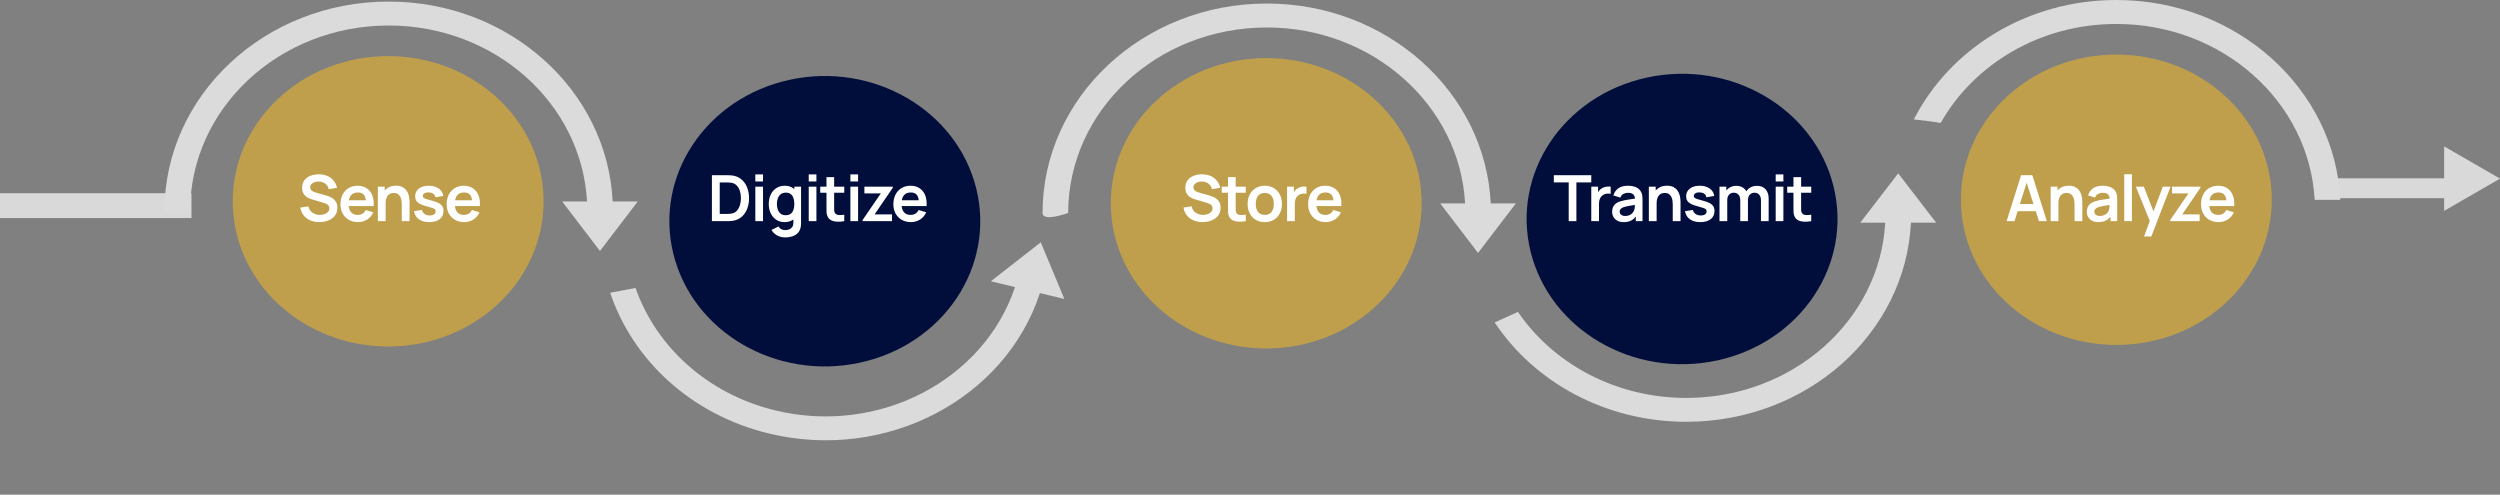 <svg width="470" height="93" viewBox="0 0 470 93" fill="none" xmlns="http://www.w3.org/2000/svg">
<rect x="0" y="0" width="470" height="93" fill="#808080" stroke="none"/>
<rect y="36.325" width="36" height="4.671" fill="#D9D9D9"/>
<rect x="437" y="33.522" width="24" height="3.737" fill="#D9D9D9"/>
<path d="M161.675 68.179C177.395 64.769 187.179 50.101 183.529 35.416C179.879 20.731 164.176 11.591 148.456 15.002C132.736 18.411 122.952 33.08 126.602 47.765C130.253 62.449 145.955 71.589 161.675 68.179Z" fill="#010E3C"/>
<path d="M322.838 67.76C338.558 64.35 348.342 49.681 344.692 34.996C341.041 20.312 325.338 11.172 309.619 14.582C293.899 17.992 284.114 32.66 287.765 47.345C291.415 62.03 307.118 71.17 322.838 67.76Z" fill="#010E3C"/>
<path d="M195.661 45.556L186.274 52.88L190.822 53.974C184.95 71.511 165.212 81.833 145.811 77.168C132.911 74.067 123.316 65.092 119.479 54.136L114.714 55.036C118.933 67.621 129.864 77.965 144.614 81.512C166.602 86.799 188.967 75.036 195.506 55.1L200.098 56.204L195.661 45.556Z" fill="#DBDBDB"/>
<path d="M356.862 32.588L349.725 41.866H354.422C353.415 60.218 337.055 74.81 317.021 74.81C303.7 74.81 292.013 68.353 285.374 58.636L281 60.617C288.444 71.823 301.79 79.295 317.021 79.295C339.726 79.295 358.246 62.695 359.258 41.866H364L356.862 32.588Z" fill="#DBDBDB"/>
<path d="M115.18 37.87C114.171 16.959 95.709 0.294 73.075 0.294C49.794 0.294 30.921 17.925 30.921 39.673H35.741C35.741 20.412 52.456 4.797 73.075 4.797C93.046 4.797 109.355 19.447 110.359 37.87H105.677L112.792 47.185L119.907 37.87H115.18Z" fill="#DBDBDB"/>
<path d="M72.971 65.142C89.109 65.142 102.191 52.921 102.191 37.846C102.191 22.771 89.109 10.55 72.971 10.55C56.834 10.55 43.751 22.771 43.751 37.846C43.751 52.921 56.834 65.142 72.971 65.142Z" fill="#BF9F4C"/>
<path d="M280.26 38.239C279.251 17.328 260.789 0.663 238.154 0.663C214.873 0.663 196 18.294 196 40.042C196 41.8 200.82 40.042 200.82 40.042C200.82 20.781 217.535 5.166 238.154 5.166C258.125 5.166 274.434 19.815 275.438 38.239H270.756L277.871 47.554L284.987 38.239H280.26Z" fill="#DBDBDB"/>
<path d="M238.051 65.511C254.189 65.511 267.271 53.29 267.271 38.215C267.271 23.14 254.189 10.919 238.051 10.919C221.913 10.919 208.831 23.14 208.831 38.215C208.831 53.29 221.913 65.511 238.051 65.511Z" fill="#BF9F4C"/>
<path d="M397.873 0C420.508 0 438.969 16.665 439.979 37.576H435.157C434.153 19.152 417.844 4.503 397.873 4.503C383.54 4.503 371.1 12.052 364.843 23.122C363.168 22.816 361.478 22.654 359.805 22.451C366.582 9.175 381.079 0 397.873 0Z" fill="#DBDBDB"/>
<path d="M397.868 64.848C414.005 64.848 427.088 52.627 427.088 37.552C427.088 22.477 414.005 10.256 397.868 10.256C381.73 10.256 368.647 22.477 368.647 37.552C368.647 52.627 381.73 64.848 397.868 64.848Z" fill="#BF9F4C"/>
<path d="M133.84 41.579V32.939H136.594C136.666 32.939 136.808 32.941 137.02 32.945C137.236 32.949 137.444 32.963 137.644 32.987C138.328 33.075 138.906 33.319 139.378 33.719C139.854 34.115 140.214 34.621 140.458 35.237C140.702 35.853 140.824 36.527 140.824 37.259C140.824 37.991 140.702 38.665 140.458 39.281C140.214 39.897 139.854 40.405 139.378 40.805C138.906 41.201 138.328 41.443 137.644 41.531C137.448 41.555 137.242 41.569 137.026 41.573C136.81 41.577 136.666 41.579 136.594 41.579H133.84ZM135.31 40.217H136.594C136.714 40.217 136.866 40.213 137.05 40.205C137.238 40.197 137.404 40.179 137.548 40.151C137.956 40.075 138.288 39.893 138.544 39.605C138.8 39.317 138.988 38.967 139.108 38.555C139.232 38.143 139.294 37.711 139.294 37.259C139.294 36.791 139.232 36.351 139.108 35.939C138.984 35.527 138.792 35.181 138.532 34.901C138.276 34.621 137.948 34.443 137.548 34.367C137.404 34.335 137.238 34.317 137.05 34.313C136.866 34.305 136.714 34.301 136.594 34.301H135.31V40.217ZM142.002 34.115V32.789H143.448V34.115H142.002ZM142.002 41.579V35.099H143.448V41.579H142.002ZM147.61 44.639C147.25 44.639 146.904 44.583 146.572 44.471C146.244 44.359 145.948 44.197 145.684 43.985C145.42 43.777 145.204 43.525 145.036 43.229L146.368 42.569C146.492 42.805 146.666 42.979 146.89 43.091C147.118 43.207 147.36 43.265 147.616 43.265C147.916 43.265 148.184 43.211 148.42 43.103C148.656 42.999 148.838 42.843 148.966 42.635C149.098 42.431 149.16 42.175 149.152 41.867V40.025H149.332V35.099H150.598V41.891C150.598 42.055 150.59 42.211 150.574 42.359C150.562 42.511 150.54 42.659 150.508 42.803C150.412 43.223 150.228 43.567 149.956 43.835C149.684 44.107 149.346 44.309 148.942 44.441C148.542 44.573 148.098 44.639 147.61 44.639ZM147.484 41.759C146.888 41.759 146.368 41.609 145.924 41.309C145.48 41.009 145.136 40.601 144.892 40.085C144.648 39.569 144.526 38.987 144.526 38.339C144.526 37.683 144.648 37.099 144.892 36.587C145.14 36.071 145.49 35.665 145.942 35.369C146.394 35.069 146.926 34.919 147.538 34.919C148.154 34.919 148.67 35.069 149.086 35.369C149.506 35.665 149.824 36.071 150.04 36.587C150.256 37.103 150.364 37.687 150.364 38.339C150.364 38.983 150.256 39.565 150.04 40.085C149.824 40.601 149.502 41.009 149.074 41.309C148.646 41.609 148.116 41.759 147.484 41.759ZM147.706 40.463C148.094 40.463 148.406 40.375 148.642 40.199C148.882 40.019 149.056 39.769 149.164 39.449C149.276 39.129 149.332 38.759 149.332 38.339C149.332 37.915 149.276 37.545 149.164 37.229C149.056 36.909 148.886 36.661 148.654 36.485C148.422 36.305 148.122 36.215 147.754 36.215C147.366 36.215 147.046 36.311 146.794 36.503C146.542 36.691 146.356 36.947 146.236 37.271C146.116 37.591 146.056 37.947 146.056 38.339C146.056 38.735 146.114 39.095 146.23 39.419C146.35 39.739 146.532 39.993 146.776 40.181C147.02 40.369 147.33 40.463 147.706 40.463ZM152.04 34.115V32.789H153.486V34.115H152.04ZM152.04 41.579V35.099H153.486V41.579H152.04ZM158.721 41.579C158.293 41.659 157.873 41.693 157.461 41.681C157.053 41.673 156.687 41.599 156.363 41.459C156.039 41.315 155.793 41.089 155.625 40.781C155.477 40.501 155.399 40.215 155.391 39.923C155.383 39.631 155.379 39.301 155.379 38.933V33.299H156.819V38.849C156.819 39.109 156.821 39.337 156.825 39.533C156.833 39.729 156.875 39.889 156.951 40.013C157.095 40.253 157.325 40.387 157.641 40.415C157.957 40.443 158.317 40.427 158.721 40.367V41.579ZM154.203 36.233V35.099H158.721V36.233H154.203ZM159.875 34.115V32.789H161.321V34.115H159.875ZM159.875 41.579V35.099H161.321V41.579H159.875ZM162.158 41.579V41.381L165.59 36.365H162.506V35.099H167.84V35.303L164.42 40.313H167.696V41.579H162.158ZM171.262 41.759C170.606 41.759 170.03 41.617 169.534 41.333C169.038 41.049 168.65 40.655 168.37 40.151C168.094 39.647 167.956 39.067 167.956 38.411C167.956 37.703 168.092 37.089 168.364 36.569C168.636 36.045 169.014 35.639 169.498 35.351C169.982 35.063 170.542 34.919 171.178 34.919C171.85 34.919 172.42 35.077 172.888 35.393C173.36 35.705 173.71 36.147 173.938 36.719C174.166 37.291 174.252 37.965 174.196 38.741H172.762V38.213C172.758 37.509 172.634 36.995 172.39 36.671C172.146 36.347 171.762 36.185 171.238 36.185C170.646 36.185 170.206 36.369 169.918 36.737C169.63 37.101 169.486 37.635 169.486 38.339C169.486 38.995 169.63 39.503 169.918 39.863C170.206 40.223 170.626 40.403 171.178 40.403C171.534 40.403 171.84 40.325 172.096 40.169C172.356 40.009 172.556 39.779 172.696 39.479L174.124 39.911C173.876 40.495 173.492 40.949 172.972 41.273C172.456 41.597 171.886 41.759 171.262 41.759ZM169.03 38.741V37.649H173.488V38.741H169.03Z" fill="white"/>
<path d="M294.916 41.579V34.295H292.12V32.939H299.158V34.295H296.362V41.579H294.916ZM299.16 41.579V35.099H300.438V36.677L300.282 36.473C300.362 36.257 300.468 36.061 300.6 35.885C300.736 35.705 300.898 35.557 301.086 35.441C301.246 35.333 301.422 35.249 301.614 35.189C301.81 35.125 302.01 35.087 302.214 35.075C302.418 35.059 302.616 35.067 302.808 35.099V36.449C302.616 36.393 302.394 36.375 302.142 36.395C301.894 36.415 301.67 36.485 301.47 36.605C301.27 36.713 301.106 36.851 300.978 37.019C300.854 37.187 300.762 37.379 300.702 37.595C300.642 37.807 300.612 38.037 300.612 38.285V41.579H299.16ZM305.252 41.759C304.784 41.759 304.388 41.671 304.064 41.495C303.74 41.315 303.494 41.077 303.326 40.781C303.162 40.485 303.08 40.159 303.08 39.803C303.08 39.491 303.132 39.211 303.236 38.963C303.34 38.711 303.5 38.495 303.716 38.315C303.932 38.131 304.212 37.981 304.556 37.865C304.816 37.781 305.12 37.705 305.468 37.637C305.82 37.569 306.2 37.507 306.608 37.451C307.02 37.391 307.45 37.327 307.898 37.259L307.382 37.553C307.386 37.105 307.286 36.775 307.082 36.563C306.878 36.351 306.534 36.245 306.05 36.245C305.758 36.245 305.476 36.313 305.204 36.449C304.932 36.585 304.742 36.819 304.634 37.151L303.314 36.737C303.474 36.189 303.778 35.749 304.226 35.417C304.678 35.085 305.286 34.919 306.05 34.919C306.626 34.919 307.132 35.013 307.568 35.201C308.008 35.389 308.334 35.697 308.546 36.125C308.662 36.353 308.732 36.587 308.756 36.827C308.78 37.063 308.792 37.321 308.792 37.601V41.579H307.526V40.175L307.736 40.403C307.444 40.871 307.102 41.215 306.71 41.435C306.322 41.651 305.836 41.759 305.252 41.759ZM305.54 40.607C305.868 40.607 306.148 40.549 306.38 40.433C306.612 40.317 306.796 40.175 306.932 40.007C307.072 39.839 307.166 39.681 307.214 39.533C307.29 39.349 307.332 39.139 307.34 38.903C307.352 38.663 307.358 38.469 307.358 38.321L307.802 38.453C307.366 38.521 306.992 38.581 306.68 38.633C306.368 38.685 306.1 38.735 305.876 38.783C305.652 38.827 305.454 38.877 305.282 38.933C305.114 38.993 304.972 39.063 304.856 39.143C304.74 39.223 304.65 39.315 304.586 39.419C304.526 39.523 304.496 39.645 304.496 39.785C304.496 39.945 304.536 40.087 304.616 40.211C304.696 40.331 304.812 40.427 304.964 40.499C305.12 40.571 305.312 40.607 305.54 40.607ZM314.476 41.579V38.459C314.476 38.255 314.462 38.029 314.434 37.781C314.406 37.533 314.34 37.295 314.236 37.067C314.136 36.835 313.984 36.645 313.78 36.497C313.58 36.349 313.308 36.275 312.964 36.275C312.78 36.275 312.598 36.305 312.418 36.365C312.238 36.425 312.074 36.529 311.926 36.677C311.782 36.821 311.666 37.021 311.578 37.277C311.49 37.529 311.446 37.853 311.446 38.249L310.588 37.883C310.588 37.331 310.694 36.831 310.906 36.383C311.122 35.935 311.438 35.579 311.854 35.315C312.27 35.047 312.782 34.913 313.39 34.913C313.87 34.913 314.266 34.993 314.578 35.153C314.89 35.313 315.138 35.517 315.322 35.765C315.506 36.013 315.642 36.277 315.73 36.557C315.818 36.837 315.874 37.103 315.898 37.355C315.926 37.603 315.94 37.805 315.94 37.961V41.579H314.476ZM309.982 41.579V35.099H311.272V37.109H311.446V41.579H309.982ZM319.648 41.759C318.848 41.759 318.198 41.579 317.698 41.219C317.198 40.859 316.894 40.353 316.786 39.701L318.262 39.473C318.338 39.793 318.506 40.045 318.766 40.229C319.026 40.413 319.354 40.505 319.75 40.505C320.098 40.505 320.366 40.437 320.554 40.301C320.746 40.161 320.842 39.971 320.842 39.731C320.842 39.583 320.806 39.465 320.734 39.377C320.666 39.285 320.514 39.197 320.278 39.113C320.042 39.029 319.68 38.923 319.192 38.795C318.648 38.651 318.216 38.497 317.896 38.333C317.576 38.165 317.346 37.967 317.206 37.739C317.066 37.511 316.996 37.235 316.996 36.911C316.996 36.507 317.102 36.155 317.314 35.855C317.526 35.555 317.822 35.325 318.202 35.165C318.582 35.001 319.03 34.919 319.546 34.919C320.05 34.919 320.496 34.997 320.884 35.153C321.276 35.309 321.592 35.531 321.832 35.819C322.072 36.107 322.22 36.445 322.276 36.833L320.8 37.097C320.764 36.821 320.638 36.603 320.422 36.443C320.21 36.283 319.926 36.193 319.57 36.173C319.23 36.153 318.956 36.205 318.748 36.329C318.54 36.449 318.436 36.619 318.436 36.839C318.436 36.963 318.478 37.069 318.562 37.157C318.646 37.245 318.814 37.333 319.066 37.421C319.322 37.509 319.702 37.617 320.206 37.745C320.722 37.877 321.134 38.029 321.442 38.201C321.754 38.369 321.978 38.571 322.114 38.807C322.254 39.043 322.324 39.329 322.324 39.665C322.324 40.317 322.086 40.829 321.61 41.201C321.138 41.573 320.484 41.759 319.648 41.759ZM331.06 41.579V37.643C331.06 37.199 330.95 36.853 330.73 36.605C330.51 36.353 330.212 36.227 329.836 36.227C329.604 36.227 329.396 36.281 329.212 36.389C329.028 36.493 328.882 36.649 328.774 36.857C328.666 37.061 328.612 37.305 328.612 37.589L327.97 37.211C327.966 36.763 328.066 36.369 328.27 36.029C328.478 35.685 328.758 35.417 329.11 35.225C329.462 35.033 329.854 34.937 330.286 34.937C331.002 34.937 331.55 35.153 331.93 35.585C332.314 36.013 332.506 36.577 332.506 37.277V41.579H331.06ZM323.266 41.579V35.099H324.544V37.109H324.724V41.579H323.266ZM327.172 41.579V37.661C327.172 37.209 327.062 36.857 326.842 36.605C326.622 36.353 326.322 36.227 325.942 36.227C325.574 36.227 325.278 36.353 325.054 36.605C324.834 36.857 324.724 37.185 324.724 37.589L324.076 37.157C324.076 36.737 324.18 36.359 324.388 36.023C324.596 35.687 324.876 35.423 325.228 35.231C325.584 35.035 325.982 34.937 326.422 34.937C326.906 34.937 327.31 35.041 327.634 35.249C327.962 35.453 328.206 35.733 328.366 36.089C328.53 36.441 328.612 36.839 328.612 37.283V41.579H327.172ZM333.831 34.115V32.789H335.277V34.115H333.831ZM333.831 41.579V35.099H335.277V41.579H333.831ZM340.513 41.579C340.085 41.659 339.665 41.693 339.253 41.681C338.845 41.673 338.479 41.599 338.155 41.459C337.831 41.315 337.585 41.089 337.417 40.781C337.269 40.501 337.191 40.215 337.183 39.923C337.175 39.631 337.171 39.301 337.171 38.933V33.299H338.611V38.849C338.611 39.109 338.613 39.337 338.617 39.533C338.625 39.729 338.667 39.889 338.743 40.013C338.887 40.253 339.117 40.387 339.433 40.415C339.749 40.443 340.109 40.427 340.513 40.367V41.579ZM335.995 36.233V35.099H340.513V36.233H335.995Z" fill="white"/>
<path d="M60.038 41.759C59.406 41.759 58.836 41.649 58.328 41.429C57.824 41.209 57.408 40.895 57.08 40.487C56.756 40.075 56.55 39.587 56.462 39.023L57.962 38.795C58.09 39.307 58.352 39.703 58.748 39.983C59.148 40.263 59.608 40.403 60.128 40.403C60.436 40.403 60.726 40.355 60.998 40.259C61.27 40.163 61.49 40.023 61.658 39.839C61.83 39.655 61.916 39.429 61.916 39.161C61.916 39.041 61.896 38.931 61.856 38.831C61.816 38.727 61.756 38.635 61.676 38.555C61.6 38.475 61.5 38.403 61.376 38.339C61.256 38.271 61.116 38.213 60.956 38.165L58.724 37.505C58.532 37.449 58.324 37.375 58.1 37.283C57.88 37.187 57.67 37.057 57.47 36.893C57.274 36.725 57.112 36.513 56.984 36.257C56.86 35.997 56.798 35.677 56.798 35.297C56.798 34.741 56.938 34.275 57.218 33.899C57.502 33.519 57.882 33.235 58.358 33.047C58.838 32.859 59.37 32.767 59.954 32.771C60.546 32.775 61.074 32.877 61.538 33.077C62.002 33.273 62.39 33.559 62.702 33.935C63.014 34.311 63.234 34.765 63.362 35.297L61.808 35.567C61.744 35.263 61.62 35.005 61.436 34.793C61.256 34.577 61.034 34.413 60.77 34.301C60.51 34.189 60.232 34.129 59.936 34.121C59.648 34.117 59.38 34.161 59.132 34.253C58.888 34.341 58.69 34.469 58.538 34.637C58.39 34.805 58.316 35.001 58.316 35.225C58.316 35.437 58.38 35.611 58.508 35.747C58.636 35.879 58.794 35.985 58.982 36.065C59.174 36.141 59.368 36.205 59.564 36.257L61.112 36.689C61.324 36.745 61.562 36.821 61.826 36.917C62.09 37.013 62.344 37.147 62.588 37.319C62.832 37.491 63.032 37.717 63.188 37.997C63.348 38.277 63.428 38.633 63.428 39.065C63.428 39.513 63.334 39.907 63.146 40.247C62.962 40.583 62.712 40.863 62.396 41.087C62.08 41.311 61.718 41.479 61.31 41.591C60.906 41.703 60.482 41.759 60.038 41.759ZM67.313 41.759C66.657 41.759 66.081 41.617 65.585 41.333C65.089 41.049 64.701 40.655 64.421 40.151C64.145 39.647 64.007 39.067 64.007 38.411C64.007 37.703 64.143 37.089 64.415 36.569C64.687 36.045 65.065 35.639 65.549 35.351C66.033 35.063 66.593 34.919 67.229 34.919C67.901 34.919 68.471 35.077 68.939 35.393C69.411 35.705 69.761 36.147 69.989 36.719C70.217 37.291 70.303 37.965 70.247 38.741H68.813V38.213C68.809 37.509 68.685 36.995 68.441 36.671C68.197 36.347 67.813 36.185 67.289 36.185C66.697 36.185 66.257 36.369 65.969 36.737C65.681 37.101 65.537 37.635 65.537 38.339C65.537 38.995 65.681 39.503 65.969 39.863C66.257 40.223 66.677 40.403 67.229 40.403C67.585 40.403 67.891 40.325 68.147 40.169C68.407 40.009 68.607 39.779 68.747 39.479L70.175 39.911C69.927 40.495 69.543 40.949 69.023 41.273C68.507 41.597 67.937 41.759 67.313 41.759ZM65.081 38.741V37.649H69.539V38.741H65.081ZM75.532 41.579V38.459C75.532 38.255 75.518 38.029 75.49 37.781C75.462 37.533 75.396 37.295 75.292 37.067C75.192 36.835 75.04 36.645 74.836 36.497C74.636 36.349 74.364 36.275 74.02 36.275C73.836 36.275 73.654 36.305 73.474 36.365C73.294 36.425 73.13 36.529 72.982 36.677C72.838 36.821 72.722 37.021 72.634 37.277C72.546 37.529 72.502 37.853 72.502 38.249L71.644 37.883C71.644 37.331 71.75 36.831 71.962 36.383C72.178 35.935 72.494 35.579 72.91 35.315C73.326 35.047 73.838 34.913 74.446 34.913C74.926 34.913 75.322 34.993 75.634 35.153C75.946 35.313 76.194 35.517 76.378 35.765C76.562 36.013 76.698 36.277 76.786 36.557C76.874 36.837 76.93 37.103 76.954 37.355C76.982 37.603 76.996 37.805 76.996 37.961V41.579H75.532ZM71.038 41.579V35.099H72.328V37.109H72.502V41.579H71.038ZM80.703 41.759C79.903 41.759 79.253 41.579 78.753 41.219C78.253 40.859 77.949 40.353 77.841 39.701L79.317 39.473C79.393 39.793 79.561 40.045 79.821 40.229C80.081 40.413 80.409 40.505 80.805 40.505C81.153 40.505 81.421 40.437 81.609 40.301C81.801 40.161 81.897 39.971 81.897 39.731C81.897 39.583 81.861 39.465 81.789 39.377C81.721 39.285 81.569 39.197 81.333 39.113C81.097 39.029 80.735 38.923 80.247 38.795C79.703 38.651 79.271 38.497 78.951 38.333C78.631 38.165 78.401 37.967 78.261 37.739C78.121 37.511 78.051 37.235 78.051 36.911C78.051 36.507 78.157 36.155 78.369 35.855C78.581 35.555 78.877 35.325 79.257 35.165C79.637 35.001 80.085 34.919 80.601 34.919C81.105 34.919 81.551 34.997 81.939 35.153C82.331 35.309 82.647 35.531 82.887 35.819C83.127 36.107 83.275 36.445 83.331 36.833L81.855 37.097C81.819 36.821 81.693 36.603 81.477 36.443C81.265 36.283 80.981 36.193 80.625 36.173C80.285 36.153 80.011 36.205 79.803 36.329C79.595 36.449 79.491 36.619 79.491 36.839C79.491 36.963 79.533 37.069 79.617 37.157C79.701 37.245 79.869 37.333 80.121 37.421C80.377 37.509 80.757 37.617 81.261 37.745C81.777 37.877 82.189 38.029 82.497 38.201C82.809 38.369 83.033 38.571 83.169 38.807C83.309 39.043 83.379 39.329 83.379 39.665C83.379 40.317 83.141 40.829 82.665 41.201C82.193 41.573 81.539 41.759 80.703 41.759ZM87.28 41.759C86.624 41.759 86.048 41.617 85.552 41.333C85.056 41.049 84.668 40.655 84.388 40.151C84.112 39.647 83.974 39.067 83.974 38.411C83.974 37.703 84.11 37.089 84.382 36.569C84.654 36.045 85.032 35.639 85.516 35.351C86 35.063 86.56 34.919 87.196 34.919C87.868 34.919 88.438 35.077 88.906 35.393C89.378 35.705 89.728 36.147 89.956 36.719C90.184 37.291 90.27 37.965 90.214 38.741H88.78V38.213C88.776 37.509 88.652 36.995 88.408 36.671C88.164 36.347 87.78 36.185 87.256 36.185C86.664 36.185 86.224 36.369 85.936 36.737C85.648 37.101 85.504 37.635 85.504 38.339C85.504 38.995 85.648 39.503 85.936 39.863C86.224 40.223 86.644 40.403 87.196 40.403C87.552 40.403 87.858 40.325 88.114 40.169C88.374 40.009 88.574 39.779 88.714 39.479L90.142 39.911C89.894 40.495 89.51 40.949 88.99 41.273C88.474 41.597 87.904 41.759 87.28 41.759ZM85.048 38.741V37.649H89.506V38.741H85.048Z" fill="white"/>
<path d="M226.08 41.759C225.448 41.759 224.878 41.649 224.37 41.429C223.866 41.209 223.45 40.895 223.122 40.487C222.798 40.075 222.592 39.587 222.504 39.023L224.004 38.795C224.132 39.307 224.394 39.703 224.79 39.983C225.19 40.263 225.65 40.403 226.17 40.403C226.478 40.403 226.768 40.355 227.04 40.259C227.312 40.163 227.532 40.023 227.7 39.839C227.872 39.655 227.958 39.429 227.958 39.161C227.958 39.041 227.938 38.931 227.898 38.831C227.858 38.727 227.798 38.635 227.718 38.555C227.642 38.475 227.542 38.403 227.418 38.339C227.298 38.271 227.158 38.213 226.998 38.165L224.766 37.505C224.574 37.449 224.366 37.375 224.142 37.283C223.922 37.187 223.712 37.057 223.512 36.893C223.316 36.725 223.154 36.513 223.026 36.257C222.902 35.997 222.84 35.677 222.84 35.297C222.84 34.741 222.98 34.275 223.26 33.899C223.544 33.519 223.924 33.235 224.4 33.047C224.88 32.859 225.412 32.767 225.996 32.771C226.588 32.775 227.116 32.877 227.58 33.077C228.044 33.273 228.432 33.559 228.744 33.935C229.056 34.311 229.276 34.765 229.404 35.297L227.85 35.567C227.786 35.263 227.662 35.005 227.478 34.793C227.298 34.577 227.076 34.413 226.812 34.301C226.552 34.189 226.274 34.129 225.978 34.121C225.69 34.117 225.422 34.161 225.174 34.253C224.93 34.341 224.732 34.469 224.58 34.637C224.432 34.805 224.358 35.001 224.358 35.225C224.358 35.437 224.422 35.611 224.55 35.747C224.678 35.879 224.836 35.985 225.024 36.065C225.216 36.141 225.41 36.205 225.606 36.257L227.154 36.689C227.366 36.745 227.604 36.821 227.868 36.917C228.132 37.013 228.386 37.147 228.63 37.319C228.874 37.491 229.074 37.717 229.23 37.997C229.39 38.277 229.47 38.633 229.47 39.065C229.47 39.513 229.376 39.907 229.188 40.247C229.004 40.583 228.754 40.863 228.438 41.087C228.122 41.311 227.76 41.479 227.352 41.591C226.948 41.703 226.524 41.759 226.08 41.759ZM234.207 41.579C233.779 41.659 233.359 41.693 232.947 41.681C232.539 41.673 232.173 41.599 231.849 41.459C231.525 41.315 231.279 41.089 231.111 40.781C230.963 40.501 230.885 40.215 230.877 39.923C230.869 39.631 230.865 39.301 230.865 38.933V33.299H232.305V38.849C232.305 39.109 232.307 39.337 232.311 39.533C232.319 39.729 232.361 39.889 232.437 40.013C232.581 40.253 232.811 40.387 233.127 40.415C233.443 40.443 233.803 40.427 234.207 40.367V41.579ZM229.689 36.233V35.099H234.207V36.233H229.689ZM237.774 41.759C237.126 41.759 236.56 41.613 236.076 41.321C235.592 41.029 235.216 40.627 234.948 40.115C234.684 39.599 234.552 39.007 234.552 38.339C234.552 37.659 234.688 37.063 234.96 36.551C235.232 36.039 235.61 35.639 236.094 35.351C236.578 35.063 237.138 34.919 237.774 34.919C238.426 34.919 238.994 35.065 239.478 35.357C239.962 35.649 240.338 36.053 240.606 36.569C240.874 37.081 241.008 37.671 241.008 38.339C241.008 39.011 240.872 39.605 240.6 40.121C240.332 40.633 239.956 41.035 239.472 41.327C238.988 41.615 238.422 41.759 237.774 41.759ZM237.774 40.403C238.35 40.403 238.778 40.211 239.058 39.827C239.338 39.443 239.478 38.947 239.478 38.339C239.478 37.711 239.336 37.211 239.052 36.839C238.768 36.463 238.342 36.275 237.774 36.275C237.386 36.275 237.066 36.363 236.814 36.539C236.566 36.711 236.382 36.953 236.262 37.265C236.142 37.573 236.082 37.931 236.082 38.339C236.082 38.967 236.224 39.469 236.508 39.845C236.796 40.217 237.218 40.403 237.774 40.403ZM241.97 41.579V35.099H243.248V36.677L243.092 36.473C243.172 36.257 243.278 36.061 243.41 35.885C243.546 35.705 243.708 35.557 243.896 35.441C244.056 35.333 244.232 35.249 244.424 35.189C244.62 35.125 244.82 35.087 245.024 35.075C245.228 35.059 245.426 35.067 245.618 35.099V36.449C245.426 36.393 245.204 36.375 244.952 36.395C244.704 36.415 244.48 36.485 244.28 36.605C244.08 36.713 243.916 36.851 243.788 37.019C243.664 37.187 243.572 37.379 243.512 37.595C243.452 37.807 243.422 38.037 243.422 38.285V41.579H241.97ZM249.232 41.759C248.576 41.759 248 41.617 247.504 41.333C247.008 41.049 246.62 40.655 246.34 40.151C246.064 39.647 245.926 39.067 245.926 38.411C245.926 37.703 246.062 37.089 246.334 36.569C246.606 36.045 246.984 35.639 247.468 35.351C247.952 35.063 248.512 34.919 249.148 34.919C249.82 34.919 250.39 35.077 250.858 35.393C251.33 35.705 251.68 36.147 251.908 36.719C252.136 37.291 252.222 37.965 252.166 38.741H250.732V38.213C250.728 37.509 250.604 36.995 250.36 36.671C250.116 36.347 249.732 36.185 249.208 36.185C248.616 36.185 248.176 36.369 247.888 36.737C247.6 37.101 247.456 37.635 247.456 38.339C247.456 38.995 247.6 39.503 247.888 39.863C248.176 40.223 248.596 40.403 249.148 40.403C249.504 40.403 249.81 40.325 250.066 40.169C250.326 40.009 250.526 39.779 250.666 39.479L252.094 39.911C251.846 40.495 251.462 40.949 250.942 41.273C250.426 41.597 249.856 41.759 249.232 41.759ZM247 38.741V37.649H251.458V38.741H247Z" fill="white"/>
<path d="M377.24 41.579L379.964 32.939H382.082L384.806 41.579H383.318L380.846 33.827H381.17L378.728 41.579H377.24ZM378.758 39.707V38.357H383.294V39.707H378.758ZM390.013 41.579V38.459C390.013 38.255 389.999 38.029 389.971 37.781C389.943 37.533 389.877 37.295 389.773 37.067C389.673 36.835 389.521 36.645 389.317 36.497C389.117 36.349 388.845 36.275 388.501 36.275C388.317 36.275 388.135 36.305 387.955 36.365C387.775 36.425 387.611 36.529 387.463 36.677C387.319 36.821 387.203 37.021 387.115 37.277C387.027 37.529 386.983 37.853 386.983 38.249L386.125 37.883C386.125 37.331 386.231 36.831 386.443 36.383C386.659 35.935 386.975 35.579 387.391 35.315C387.807 35.047 388.319 34.913 388.927 34.913C389.407 34.913 389.803 34.993 390.115 35.153C390.427 35.313 390.675 35.517 390.859 35.765C391.043 36.013 391.179 36.277 391.267 36.557C391.355 36.837 391.411 37.103 391.435 37.355C391.463 37.603 391.477 37.805 391.477 37.961V41.579H390.013ZM385.519 41.579V35.099H386.809V37.109H386.983V41.579H385.519ZM394.494 41.759C394.026 41.759 393.63 41.671 393.306 41.495C392.982 41.315 392.736 41.077 392.568 40.781C392.404 40.485 392.322 40.159 392.322 39.803C392.322 39.491 392.374 39.211 392.478 38.963C392.582 38.711 392.742 38.495 392.958 38.315C393.174 38.131 393.454 37.981 393.798 37.865C394.058 37.781 394.362 37.705 394.71 37.637C395.062 37.569 395.442 37.507 395.85 37.451C396.262 37.391 396.692 37.327 397.14 37.259L396.625 37.553C396.628 37.105 396.528 36.775 396.324 36.563C396.12 36.351 395.776 36.245 395.293 36.245C395 36.245 394.718 36.313 394.446 36.449C394.174 36.585 393.984 36.819 393.876 37.151L392.556 36.737C392.716 36.189 393.02 35.749 393.468 35.417C393.92 35.085 394.528 34.919 395.293 34.919C395.868 34.919 396.375 35.013 396.811 35.201C397.25 35.389 397.576 35.697 397.789 36.125C397.905 36.353 397.975 36.587 397.998 36.827C398.023 37.063 398.035 37.321 398.035 37.601V41.579H396.768V40.175L396.979 40.403C396.687 40.871 396.345 41.215 395.953 41.435C395.564 41.651 395.078 41.759 394.494 41.759ZM394.782 40.607C395.11 40.607 395.39 40.549 395.623 40.433C395.854 40.317 396.038 40.175 396.175 40.007C396.314 39.839 396.408 39.681 396.457 39.533C396.533 39.349 396.574 39.139 396.582 38.903C396.594 38.663 396.6 38.469 396.6 38.321L397.044 38.453C396.608 38.521 396.234 38.581 395.922 38.633C395.61 38.685 395.342 38.735 395.118 38.783C394.894 38.827 394.696 38.877 394.524 38.933C394.356 38.993 394.214 39.063 394.098 39.143C393.982 39.223 393.892 39.315 393.828 39.419C393.768 39.523 393.738 39.645 393.738 39.785C393.738 39.945 393.778 40.087 393.858 40.211C393.938 40.331 394.054 40.427 394.206 40.499C394.362 40.571 394.554 40.607 394.782 40.607ZM399.357 41.579V32.759H400.803V41.579H399.357ZM403.092 44.459L404.34 41.033L404.364 42.041L401.538 35.099H403.044L405.048 40.235H404.664L406.614 35.099H408.06L404.448 44.459H403.092ZM407.995 41.579V41.381L411.427 36.365H408.343V35.099H413.677V35.303L410.257 40.313H413.533V41.579H407.995ZM417.099 41.759C416.443 41.759 415.867 41.617 415.371 41.333C414.875 41.049 414.487 40.655 414.207 40.151C413.931 39.647 413.793 39.067 413.793 38.411C413.793 37.703 413.929 37.089 414.201 36.569C414.473 36.045 414.851 35.639 415.335 35.351C415.819 35.063 416.379 34.919 417.015 34.919C417.687 34.919 418.257 35.077 418.725 35.393C419.197 35.705 419.547 36.147 419.775 36.719C420.003 37.291 420.089 37.965 420.033 38.741H418.599V38.213C418.595 37.509 418.471 36.995 418.227 36.671C417.983 36.347 417.599 36.185 417.075 36.185C416.483 36.185 416.043 36.369 415.755 36.737C415.467 37.101 415.323 37.635 415.323 38.339C415.323 38.995 415.467 39.503 415.755 39.863C416.043 40.223 416.463 40.403 417.015 40.403C417.371 40.403 417.677 40.325 417.933 40.169C418.193 40.009 418.393 39.779 418.533 39.479L419.961 39.911C419.713 40.495 419.329 40.949 418.809 41.273C418.293 41.597 417.723 41.759 417.099 41.759ZM414.867 38.741V37.649H419.325V38.741H414.867Z" fill="white"/>
<path d="M470 33.579L459.5 39.641V27.517L470 33.579Z" fill="#D9D9D9"/>
</svg>
